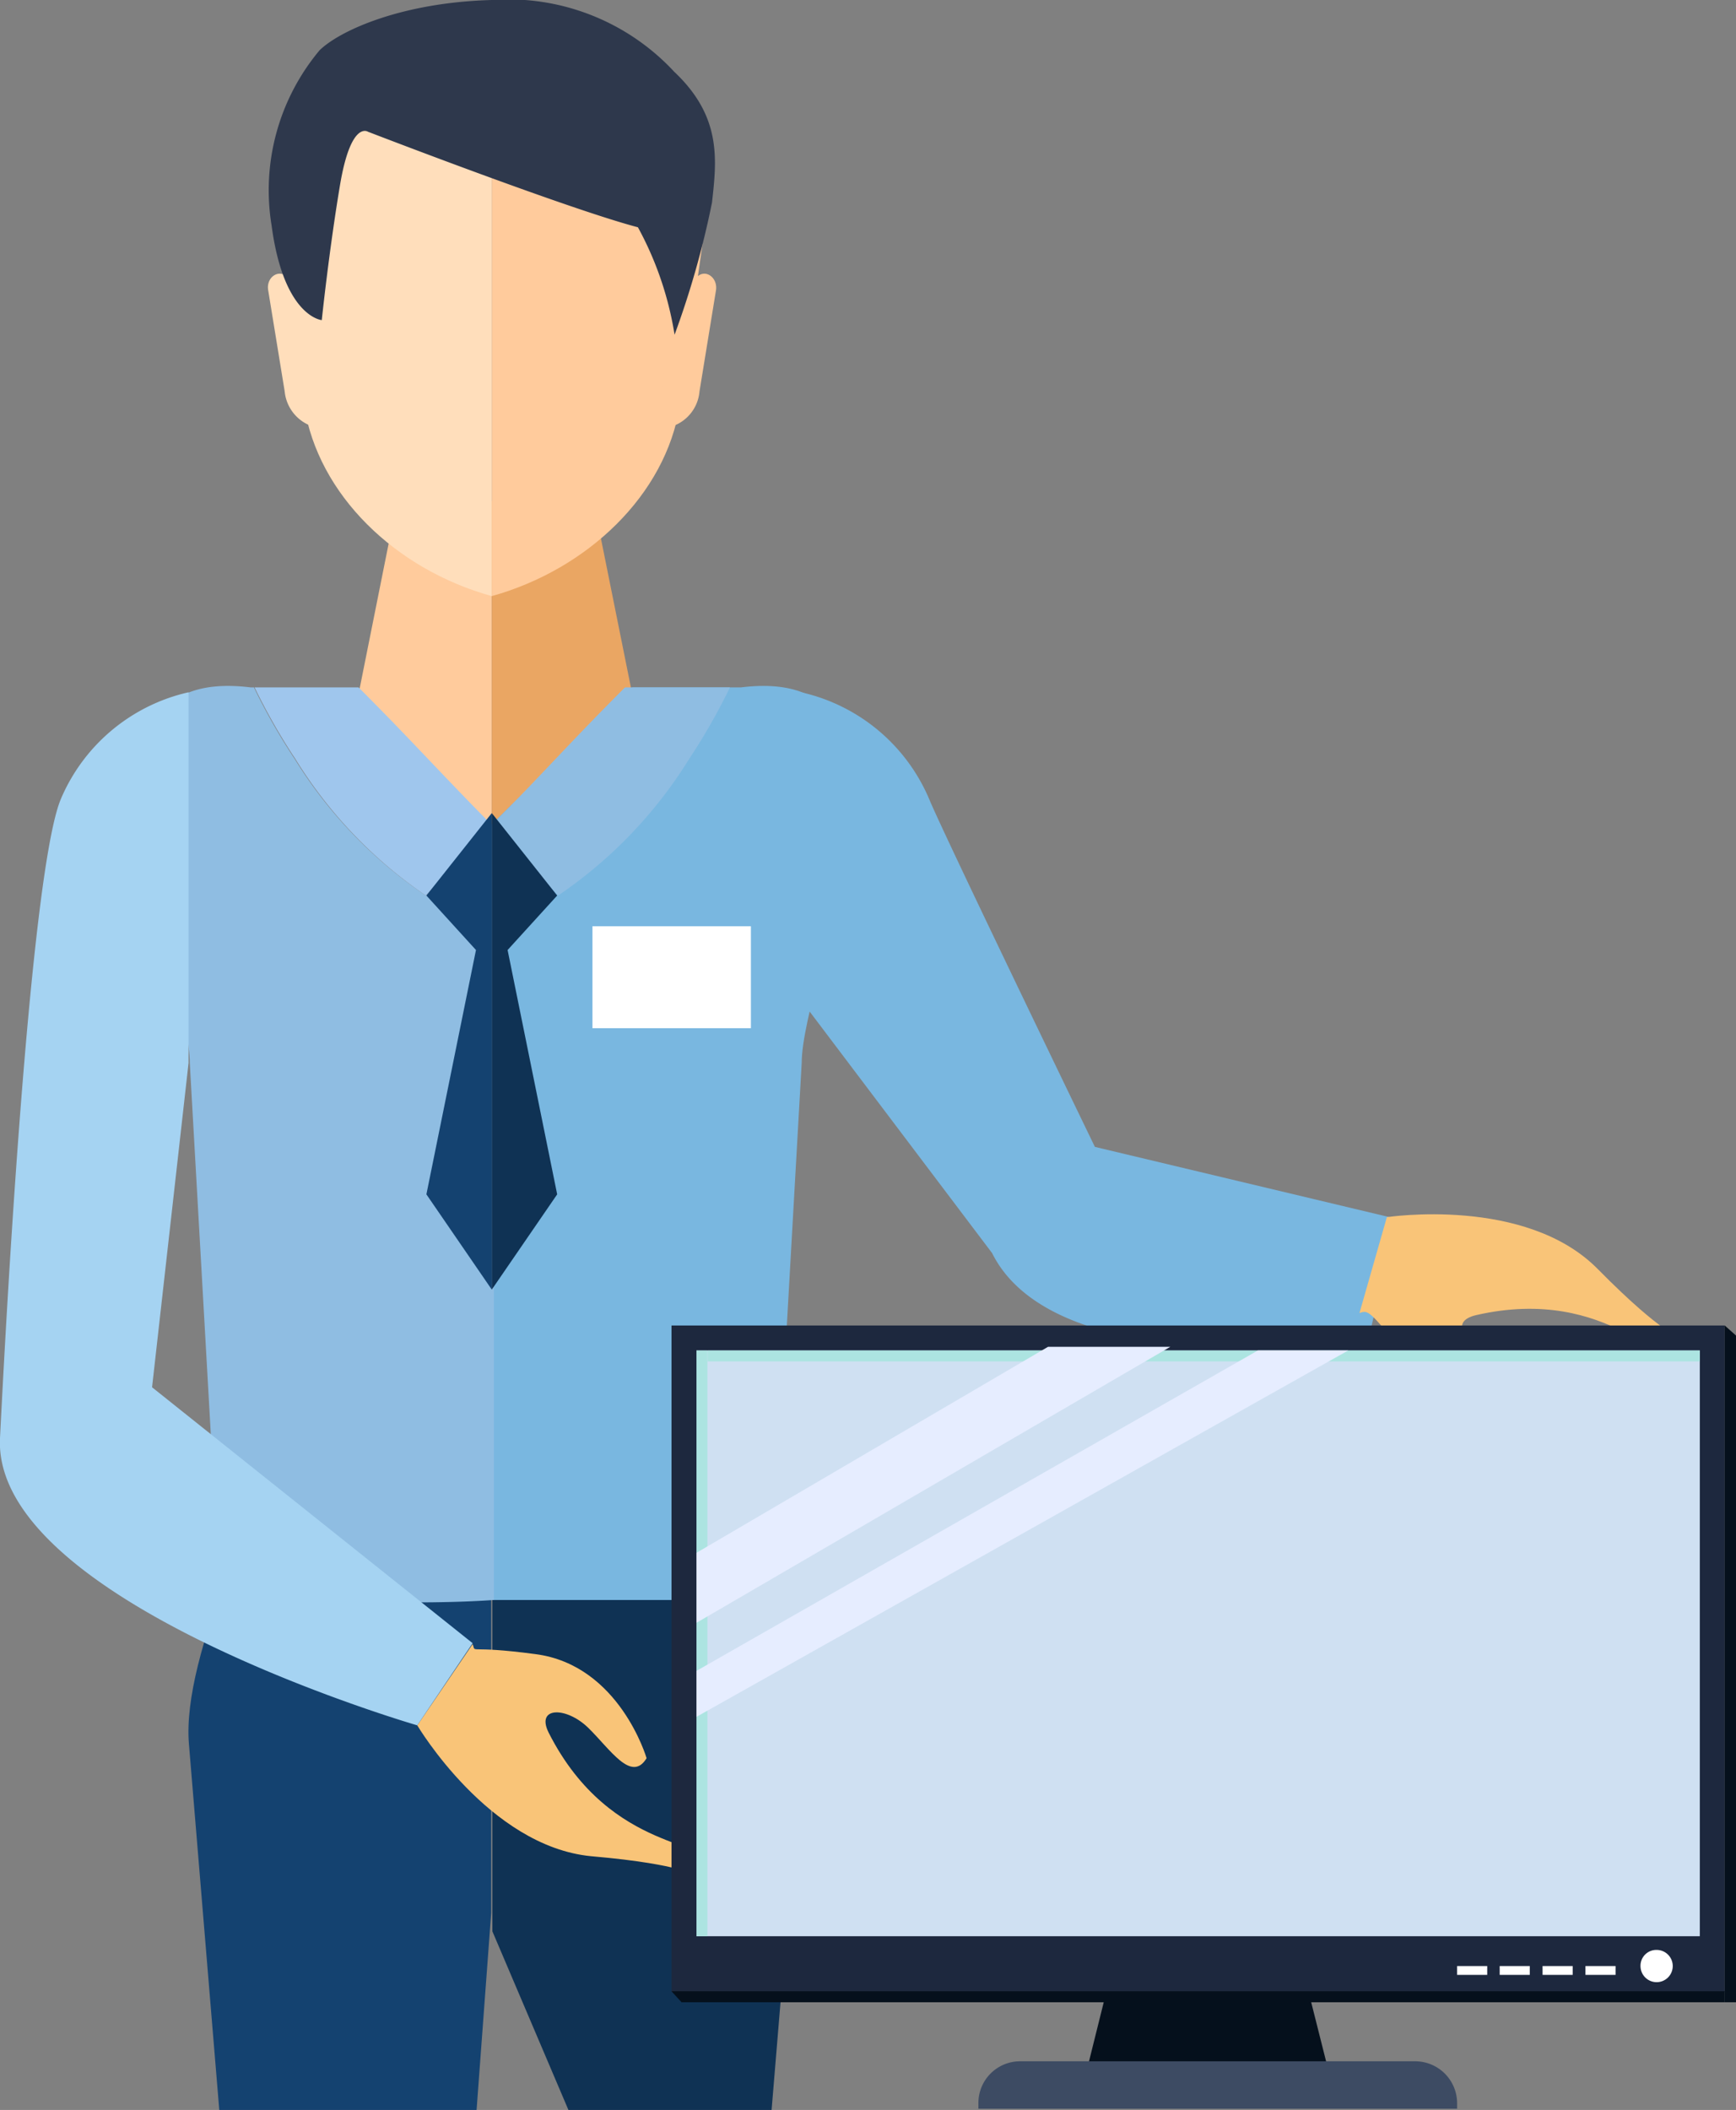 <svg xmlns="http://www.w3.org/2000/svg" viewBox="0 0 57.08 69.34"><rect x="0" y="0" width="57.08" height="69.34" fill="#808080" stroke="none"/><defs><style>.cls-1{isolation:isolate;}.cls-2{fill:#144270;}.cls-3{fill:#0f3254;}.cls-4{fill:#ffcb9c;}.cls-5{fill:#eaa663;}.cls-6{fill:#ffdebb;}.cls-7{fill:#2e384c;}.cls-8{fill:#f9c478;}.cls-9{fill:#79b7e0;}.cls-10{fill:#8fbde2;}.cls-11{fill:#9fc6ed;}.cls-12{fill:#a5d3f2;}.cls-13{fill:#fff;}.cls-14{fill:#05101c;}.cls-15{fill:#3d4b63;}.cls-16{fill:#1d283e;}.cls-17{fill:#cfe0f2;}.cls-18{mix-blend-mode:multiply;}.cls-19{fill:#ace4e1;}.cls-20{mix-blend-mode:screen;}.cls-21{fill:#e6edff;}</style></defs><g class="cls-1"><g id="圖層_2" data-name="圖層 2"><g id="栝鍣_1" data-name="栝鍣 1"><path class="cls-2" d="M15.67,69.34H7.21l-1-12.05c-.45-5.7,9.94-21.57,9.94-21.57V62.87Z"/><path class="cls-3" d="M18.69,69.34h6.68l1-12.05c.44-5.7-10.18-21.57-10.18-21.57V63.47Z"/><polygon class="cls-4" points="11.23 25.6 16.17 27.99 16.17 16.46 13.06 16.46 11.23 25.6"/><polygon class="cls-5" points="21.35 25.6 16.17 27.99 16.17 16.46 19.51 16.46 21.35 25.6"/><path class="cls-4" d="M16.17,19.59V.59h1.18c2.89,0,6,3.05,6,5.63l-1,7.11C21.89,16.26,19.32,18.71,16.17,19.59Z"/><path class="cls-4" d="M21.73,14.08h0A1.33,1.33,0,0,0,23,12.86l.54-3.31c.07-.41-.32-.71-.6-.47l-1,.81Z"/><path class="cls-6" d="M16.17,19.59V.59h0C13.28.59,9,3.64,9,6.22l1,7.11C10.46,16.26,13,18.71,16.17,19.59Z"/><path class="cls-6" d="M10.61,14.08h0a1.35,1.35,0,0,1-1.25-1.22L8.82,9.55c-.08-.41.31-.71.6-.47l1,.81Z"/><path class="cls-7" d="M12.1,4.33s-.56-.39-.92,1.75-.6,4.44-.6,4.44-1.25-.1-1.65-3.11a7.16,7.16,0,0,1,1.58-5.76C11.18,1,13.21.08,16.17,0a7.44,7.44,0,0,1,6,2.36c1.56,1.47,1.4,2.88,1.24,4.3A29.31,29.31,0,0,1,22.18,11a10.94,10.94,0,0,0-1.52-4.07,28.24,28.24,0,0,0-1.88-2.36s2.11,2,2.95,2.9S12.1,4.33,12.1,4.33Z"/><path class="cls-8" d="M19.43,61c3.36.29,3,.69,3.36.29.9-.91-2.67-.24-4.75-4.35-.43-.86.58-.86,1.3-.16s1.42,1.82,1.92,1c0,0-.89-3.06-3.65-3.42-2.32-.31-1.94,0-2.07-.33L13.72,56.7S16.07,60.67,19.43,61Z"/><path class="cls-9" d="M25.36,52.58l1-17.65c0-2.85,4.81-13.18-2-12.34H20.79c-1.76,1.76-2.86,2.74-4.62,4.5V52.58Z"/><path class="cls-9" d="M45,44l.9-3.95L36,37.69s-4.92-10.16-5.44-11.41a6,6,0,0,0-4.22-3.53h0V32.87l6.28,8.31C34.81,45.57,45,44,45,44Z"/><path class="cls-10" d="M14,29.43a14.87,14.87,0,0,1-4.31-4.49,20.14,20.14,0,0,1-1.34-2.35H8.24c-6.82-.84-2,9.49-2,12.34l1,17.65c3.48,0,6.45.18,9,0V27.09Z"/><path class="cls-11" d="M11.79,22.59H8.37a20.14,20.14,0,0,0,1.34,2.35A14.87,14.87,0,0,0,14,29.43l2.15-2.34C14.41,25.33,13.55,24.35,11.79,22.59Z"/><path class="cls-10" d="M20.55,22.59H24a20.14,20.14,0,0,1-1.34,2.35,14.87,14.87,0,0,1-4.31,4.49l-2.15-2.34C17.93,25.33,18.79,24.35,20.55,22.59Z"/><polygon class="cls-2" points="14.02 29.43 15.65 31.22 14.02 39.25 16.17 42.38 16.17 26.72 14.02 29.43"/><polygon class="cls-3" points="18.32 29.43 16.69 31.22 18.32 39.25 16.17 42.38 16.17 26.72 18.32 29.43"/><path class="cls-8" d="M52.53,41.7c2.37,2.4,2.43,1.85,2.37,2.4-.12,1.27-1.89-1.91-6.37-.88-.94.22-.3,1,.7,1.1s2.31-.07,2,.84c0,0-3.17,1.5-5-.63C45,43.05,45,43.05,44.7,43.15L45.6,40S50.16,39.3,52.53,41.7Z"/><path class="cls-12" d="M15.54,54,13.72,56.7S-.26,52.65,0,47.26c.45-8.93,1.19-19.06,2-21A6,6,0,0,1,6.2,22.75h0V34.93L5,45.59Z"/><rect class="cls-13" x="19.48" y="30.44" width="5.21" height="3.35"/><polygon class="cls-14" points="43.68 68.05 35.73 68.05 36.55 64.76 42.85 64.76 43.68 68.05"/><path class="cls-15" d="M47.91,69.3H32.17v-.19a1.37,1.37,0,0,1,1.37-1.37h13a1.38,1.38,0,0,1,1.37,1.37Z"/><rect class="cls-16" x="22.08" y="43.56" width="34.63" height="21.9"/><rect class="cls-17" x="22.9" y="44.38" width="32.99" height="19.25"/><g class="cls-18"><rect class="cls-19" x="22.9" y="44.38" width="0.36" height="19.25"/></g><polygon class="cls-14" points="57.08 65.8 56.71 65.8 56.71 43.56 57.08 43.89 57.08 65.8"/><g class="cls-18"><rect class="cls-19" x="23.27" y="44.38" width="32.62" height="0.36"/></g><polygon class="cls-14" points="56.71 65.44 56.71 65.8 22.41 65.8 22.08 65.44 56.71 65.44"/><path class="cls-13" d="M55,64.61a.53.53,0,0,1-.53.53.53.53,0,0,1-.53-.53.52.52,0,0,1,.53-.53A.53.53,0,0,1,55,64.61Z"/><rect class="cls-13" x="47.91" y="64.61" width="0.99" height="0.29"/><rect class="cls-13" x="49.31" y="64.61" width="0.99" height="0.29"/><rect class="cls-13" x="50.72" y="64.61" width="0.99" height="0.29"/><rect class="cls-13" x="52.13" y="64.61" width="0.99" height="0.29"/><g class="cls-20"><polygon class="cls-21" points="34.46 44.26 22.9 51.03 22.9 53.33 38.48 44.26 34.46 44.26"/><polygon class="cls-21" points="22.9 54.91 22.9 56.42 44.33 44.38 41.36 44.38 22.9 54.91"/></g></g></g></g></svg>
